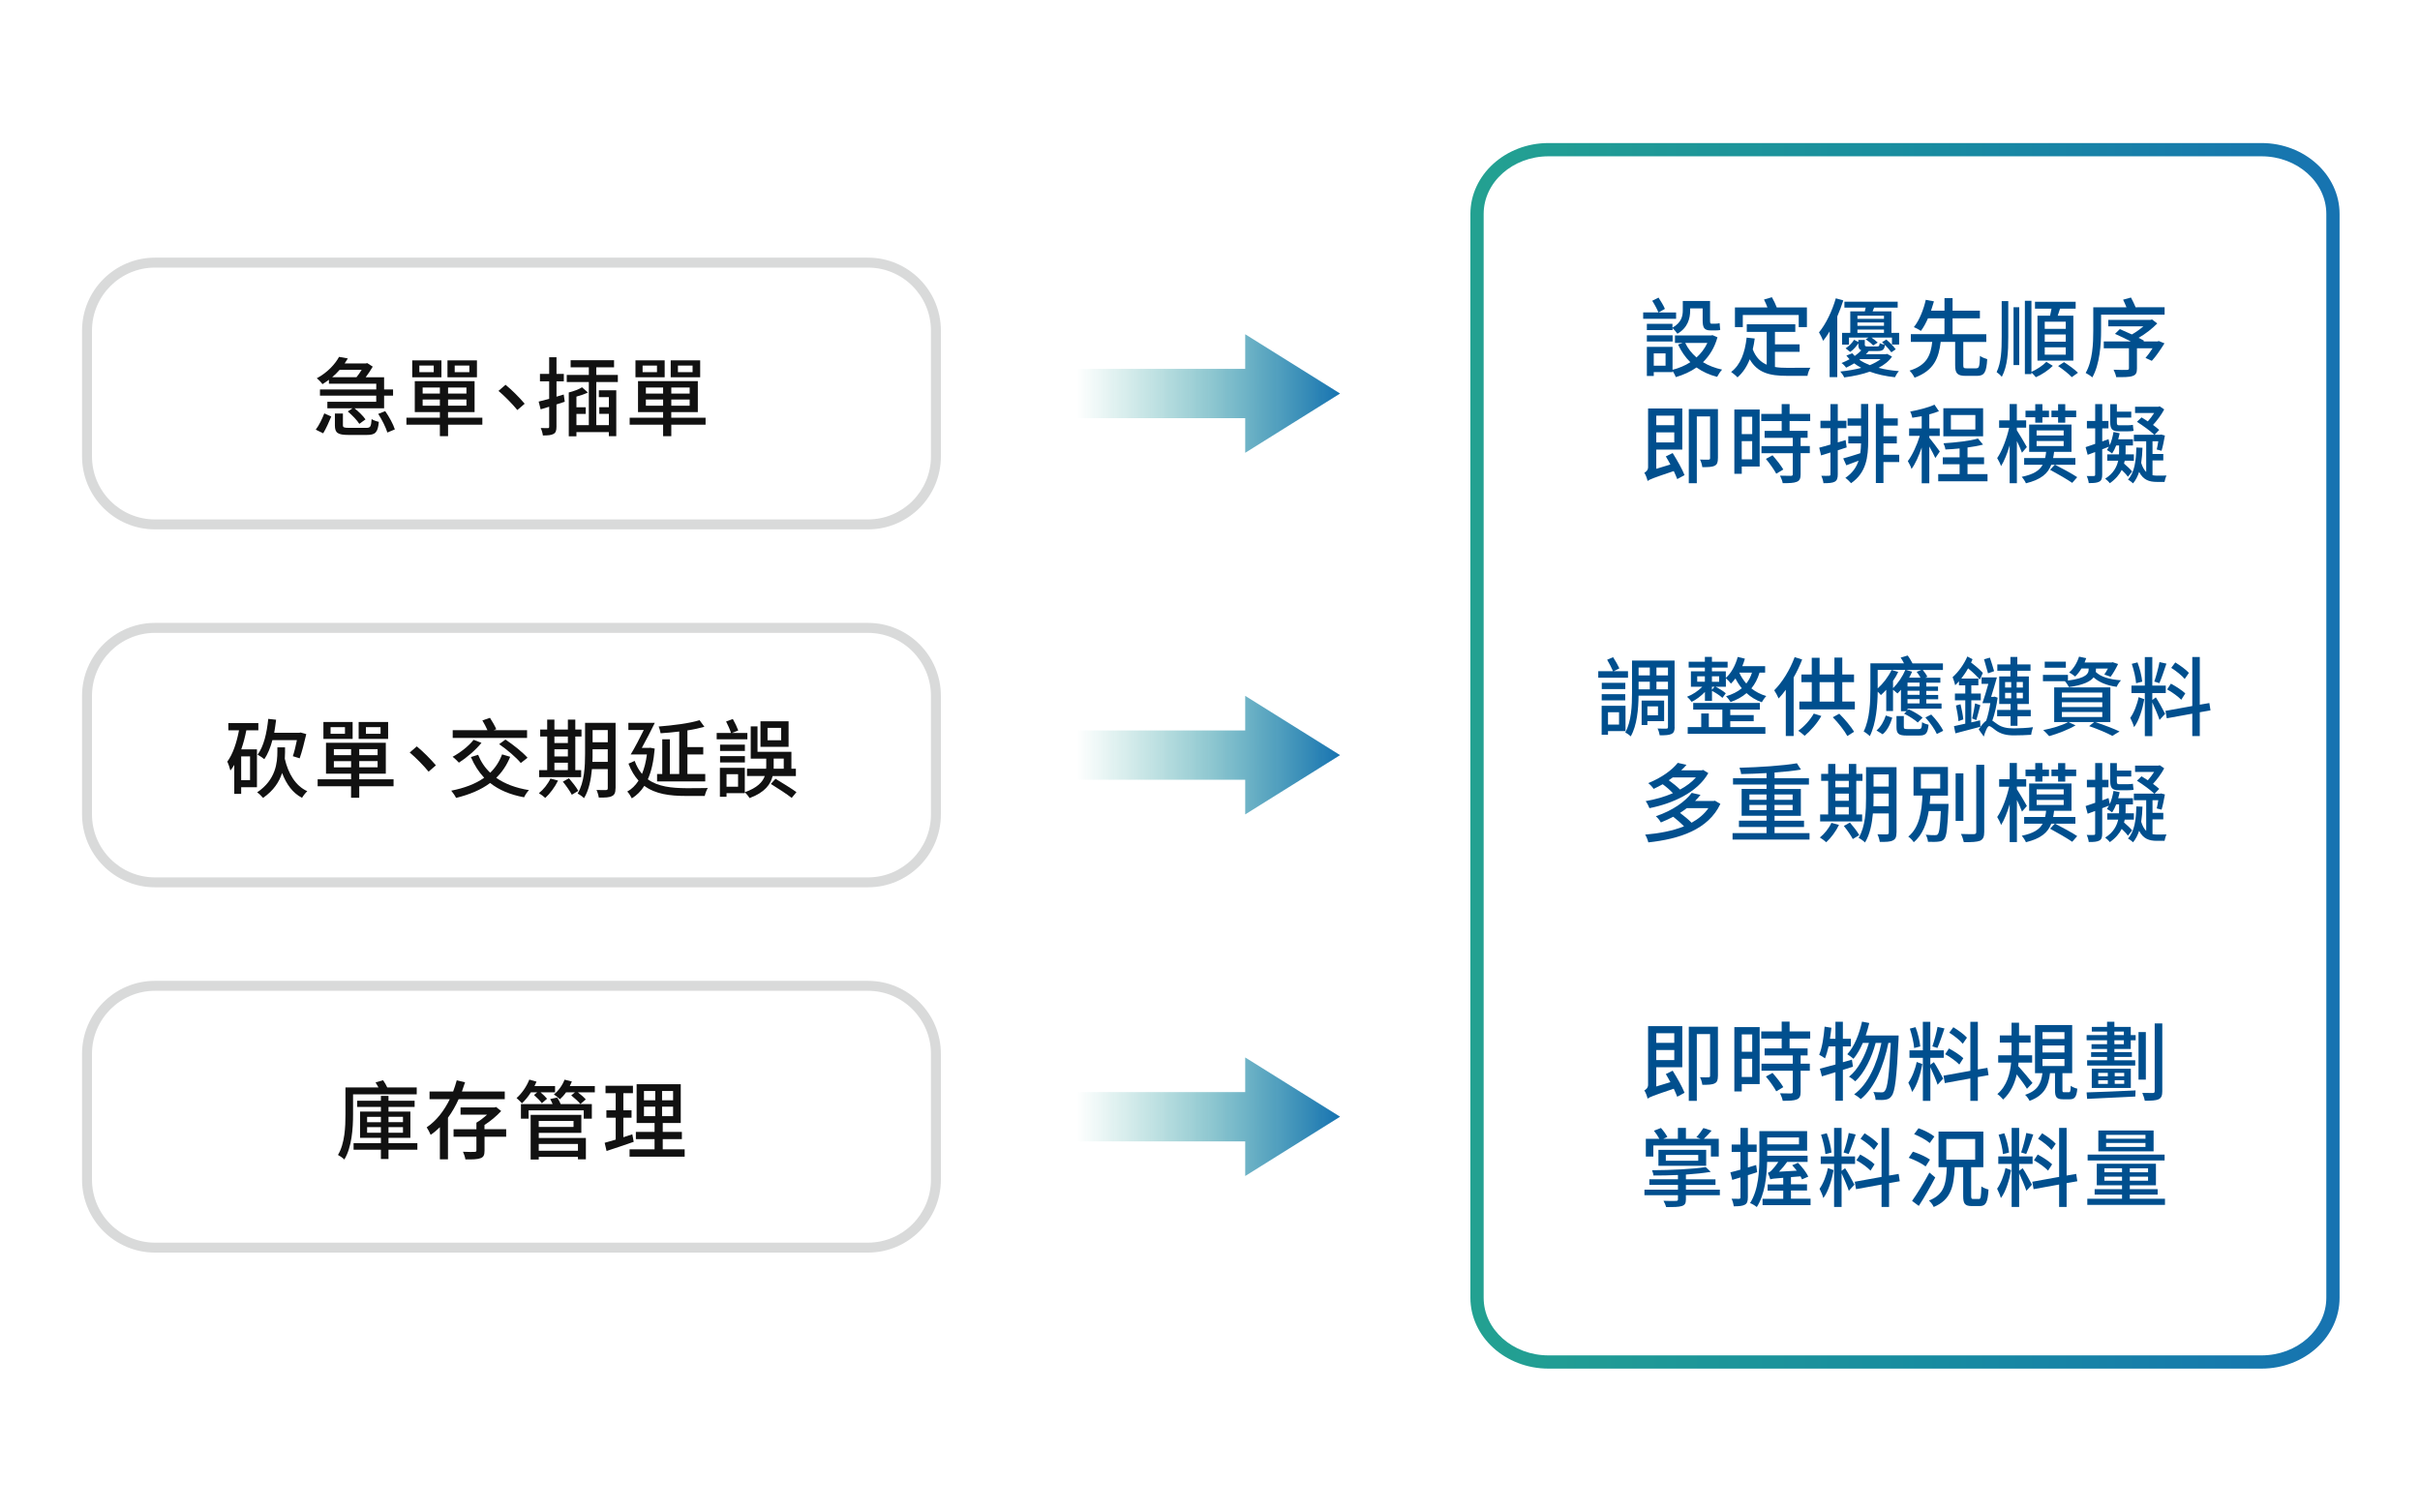 <?xml version="1.0" encoding="utf-8"?>
<!-- Generator: Adobe Illustrator 27.9.0, SVG Export Plug-In . SVG Version: 6.00 Build 0)  -->
<svg version="1.1" id="圖層_1" xmlns="http://www.w3.org/2000/svg" xmlns:xlink="http://www.w3.org/1999/xlink" x="0px" y="0px"
	 viewBox="0 0 730 456" style="enable-background:new 0 0 730 456;" xml:space="preserve">
<style type="text/css">
	.st0{fill:url(#SVGID_1_);}
	.st1{fill:url(#SVGID_00000125575651348550794920000014029542277083154350_);}
	.st2{fill:url(#SVGID_00000013871387962053269480000017789628337886099877_);}
	.st3{fill:#004F8E;}
	.st4{fill:#D5E2F3;}
	.st5{fill:#5A8FCB;}
	.st6{fill:#141E3C;}
	.st7{fill:#93B4DE;}
	.st8{fill:#9BB7DF;}
	.st9{fill:#00599E;}
	.st10{fill:#FFFFFF;}
	.st11{fill:#004370;}
	.st12{fill:#DCE7F5;}
	.st13{fill:#5493C7;}
	.st14{fill:#BAD2ED;}
	.st15{fill:none;stroke:#93B4DE;stroke-miterlimit:10;}
	.st16{fill:#85ACDA;}
	.st17{fill:#79A2CD;}
	.st18{fill:none;}
	.st19{fill:#D9DADA;}
	.st20{fill:url(#SVGID_00000070103121641827933930000010570342927682587008_);}
	.st21{fill:#111111;}
	.st22{fill:url(#SVGID_00000045615308742948339860000005976759190593689759_);}
	.st23{fill:url(#SVGID_00000036238136347939016230000013325114094831789238_);}
	.st24{fill:url(#SVGID_00000021092198724176271620000008863146448226332326_);}
	.st25{fill:url(#SVGID_00000091732499450046168980000011894666403466333885_);}
	.st26{fill:#3D3A39;}
	.st27{fill:#AAA9A9;}
	.st28{clip-path:url(#SVGID_00000028324958908840827160000012618582110497346211_);}
	.st29{fill:#7396BD;}
	.st30{fill:#8FB1DD;}
	.st31{fill:#D5DFF1;}
	.st32{fill:#84A5D6;}
	.st33{fill:#90AFD6;}
	.st34{fill:url(#SVGID_00000152230499872552157280000005939015614005831552_);}
	.st35{fill:url(#SVGID_00000129914703271037698050000004894619351201194684_);}
	.st36{fill:url(#SVGID_00000182502969351709951590000017183223779197543089_);}
	.st37{fill:url(#SVGID_00000118378414881183235880000010585313718917624966_);}
	.st38{fill:none;stroke:#AAA9A9;}
	.st39{fill:none;stroke:#141E3C;stroke-miterlimit:10;}
	.st40{fill:none;stroke:#00599E;stroke-miterlimit:10;}
	.st41{clip-path:url(#SVGID_00000124846135471920844910000002609025973852120737_);}
	.st42{fill:none;stroke:#93B4DE;stroke-width:1.5;stroke-miterlimit:10;}
	.st43{fill:none;stroke:#90AFD6;stroke-miterlimit:10;}
	.st44{fill:none;stroke:#E8EAEC;stroke-miterlimit:10;}
	.st45{fill:url(#SVGID_00000029732033079196172530000010030233872578463934_);}
	.st46{fill:url(#SVGID_00000163062167334316586070000001631651951921544870_);}
	.st47{fill:#AFDAAC;}
	.st48{fill:#61A082;}
	.st49{fill:#2A5E4D;}
	.st50{fill:#083331;}
	.st51{fill:#CFE3A6;}
	.st52{fill:none;stroke:#083331;stroke-miterlimit:10;}
	.st53{fill:none;stroke:#2A5E4D;stroke-miterlimit:10;}
	.st54{fill:url(#SVGID_00000023994701854955766770000004855137740068327813_);}
	.st55{fill:#C0D3E8;}
	.st56{clip-path:url(#SVGID_00000041995525364755919340000016606869853719299762_);}
	.st57{fill:#476BB5;}
	.st58{fill:none;stroke:#789EC7;stroke-width:1.5;stroke-miterlimit:10;}
	.st59{fill:#759BC6;}
	.st60{fill:#C0CEE5;}
	.st61{fill:#F3E4FB;}
	.st62{fill:#9445D5;}
	.st63{fill:none;stroke:#9297C6;stroke-miterlimit:10;}
	.st64{fill:#9297C6;}
	.st65{fill:#401013;}
	.st66{opacity:0.5;}
	.st67{fill:url(#SVGID_00000129903658223351974960000002508579490209379232_);}
	.st68{fill:url(#SVGID_00000078730489512260312770000005514131662348790716_);}
	.st69{fill:url(#SVGID_00000122692552640263191090000008809917667528877985_);}
	.st70{fill:url(#SVGID_00000092448396885757088190000009517199576739936430_);}
	.st71{fill:url(#SVGID_00000125581263301318927010000015964674541279050939_);}
	.st72{opacity:0;fill:#AFDAAC;}
	.st73{fill:#3C5956;}
	.st74{fill:url(#SVGID_00000054948185642154295500000008915293878483868563_);}
	.st75{opacity:0;fill:#C0D3E8;}
	.st76{clip-path:url(#SVGID_00000160887160311670290820000014193153764314212736_);}
	.st77{opacity:0;}
	.st78{fill:#CCB2EA;}
	.st79{fill:#C093D8;}
	.st80{fill:#7A4F84;}
	.st81{fill:#7F2973;}
	.st82{opacity:0;fill:#D5E2F3;}
	.st83{fill:url(#SVGID_00000078003482010992744320000013062894489649357709_);}
	.st84{fill:url(#SVGID_00000155140645697418864460000006521439209101041324_);}
	.st85{fill:url(#SVGID_00000165926482365732443880000015067653661124183694_);}
	.st86{fill:url(#SVGID_00000125564918330986072950000017133816454731355291_);}
	.st87{fill:url(#SVGID_00000078025714958199141130000001762403990010895025_);}
	.st88{fill:url(#SVGID_00000114071156951147000300000002620511618270424726_);}
	.st89{clip-path:url(#SVGID_00000021108983140613848730000015117929177829506176_);}
	.st90{fill:#789EC7;}
</style>
<g>
	<g>
		<path class="st18" d="M261.83,376.35H46.75c-11.32,0-20.5-9.18-20.5-20.5v-37.97c0-11.32,9.18-20.5,20.5-20.5h215.07
			c11.32,0,20.5,9.18,20.5,20.5v37.97C282.33,367.17,273.15,376.35,261.83,376.35z"/>
		<path class="st19" d="M261.83,377.85H46.75c-12.13,0-22-9.87-22-22v-37.97c0-12.13,9.87-22,22-22h215.07c12.13,0,22,9.87,22,22
			v37.97C283.83,367.98,273.96,377.85,261.83,377.85z M46.75,298.88c-10.48,0-19,8.52-19,19v37.97c0,10.48,8.52,19,19,19h215.07
			c10.48,0,19-8.52,19-19v-37.97c0-10.48-8.52-19-19-19H46.75z"/>
	</g>
</g>
<g>
	<g>
		<path class="st18" d="M261.83,266.16H46.75c-11.32,0-20.5-9.18-20.5-20.5v-35.76c0-11.32,9.18-20.5,20.5-20.5h215.07
			c11.32,0,20.5,9.18,20.5,20.5v35.76C282.33,256.99,273.15,266.16,261.83,266.16z"/>
		<path class="st19" d="M261.83,267.66H46.75c-12.13,0-22-9.87-22-22v-35.76c0-12.13,9.87-22,22-22h215.07c12.13,0,22,9.87,22,22
			v35.76C283.83,257.8,273.96,267.66,261.83,267.66z M46.75,190.91c-10.48,0-19,8.52-19,19v35.76c0,10.48,8.52,19,19,19h215.07
			c10.48,0,19-8.52,19-19v-35.76c0-10.48-8.52-19-19-19H46.75z"/>
	</g>
</g>
<g>
	<g>
		<path class="st18" d="M261.83,158.19H46.75c-11.32,0-20.5-9.18-20.5-20.5V99.72c0-11.32,9.18-20.5,20.5-20.5h215.07
			c11.32,0,20.5,9.18,20.5,20.5v37.97C282.33,149.01,273.15,158.19,261.83,158.19z"/>
		<path class="st19" d="M261.83,159.69H46.75c-12.13,0-22-9.87-22-22V99.72c0-12.13,9.87-22,22-22h215.07c12.13,0,22,9.87,22,22
			v37.97C283.83,149.82,273.96,159.69,261.83,159.69z M46.75,80.72c-10.48,0-19,8.52-19,19v37.97c0,10.48,8.52,19,19,19h215.07
			c10.48,0,19-8.52,19-19V99.72c0-10.48-8.52-19-19-19H46.75z"/>
	</g>
</g>
<g>
	<linearGradient id="SVGID_1_" gradientUnits="userSpaceOnUse" x1="443.554" y1="228" x2="705.745" y2="228">
		<stop  offset="0" style="stop-color:#23A191"/>
		<stop  offset="0.522" style="stop-color:#188CA0"/>
		<stop  offset="1" style="stop-color:#1773B1"/>
	</linearGradient>
	<path class="st0" d="M682.19,412.85H467.11c-12.99,0-23.56-9.59-23.56-21.38V64.53c0-11.79,10.57-21.38,23.56-21.38h215.07
		c12.99,0,23.56,9.59,23.56,21.38v326.95C705.75,403.26,695.18,412.85,682.19,412.85z M467.11,47.15c-10.78,0-19.56,7.8-19.56,17.38
		v326.95c0,9.58,8.77,17.38,19.56,17.38h215.07c10.78,0,19.56-7.8,19.56-17.38V64.53c0-9.58-8.77-17.38-19.56-17.38H467.11z"/>
</g>
<g>
	<g>
		<path class="st21" d="M95.25,129.61c0.99-1.3,1.98-3.35,2.57-4.91l2.11,0.94c-0.65,1.56-1.59,3.69-2.44,5.07L95.25,129.61z
			 M99.22,114.56c-0.6,0.47-1.27,0.88-1.95,1.33c-0.39-0.57-1.17-1.4-1.72-1.77c3.3-1.79,5.54-4.29,6.73-6.47l2.65,0.47
			c-0.31,0.52-0.62,1.01-0.96,1.51h6.42l0.39-0.1l1.66,1.07c-0.55,0.99-1.33,2.13-2.13,3.2h5.56v3.69h2.7v1.87h-2.7v3.8h-8.94
			c1.27,0.99,2.63,2.34,3.33,3.35l-1.87,1.35c-0.65-1.07-2.16-2.63-3.48-3.74l1.43-0.96h-7.59v-1.95h14.74v-1.85H96.52v-1.87h16.98
			v-1.74H99.22V114.56z M102.45,111.57c-0.68,0.78-1.43,1.51-2.24,2.21h7.33c0.52-0.65,1.09-1.46,1.56-2.21H102.45z M110.46,129.07
			c1.27,0,1.48-0.34,1.64-2.65c0.52,0.36,1.53,0.7,2.18,0.83c-0.31,3.22-1.04,3.95-3.64,3.95h-5.51c-3.28,0-4.11-0.62-4.11-2.94
			v-3.51h2.42v3.51c0,0.68,0.31,0.81,1.9,0.81H110.46z M116.2,124.02c1.2,1.72,2.44,4,2.91,5.51l-2.26,0.94
			c-0.44-1.48-1.61-3.85-2.76-5.62L116.2,124.02z"/>
		<path class="st21" d="M145.51,128.11h-10.35v3.46h-2.47v-3.46H122.6V126h10.09v-1.69h-7.57v-9.33h18.04v9.33h-8.01V126h10.35
			V128.11z M133.16,113.81h-8.81v-5.1h8.81V113.81z M130.84,110.27h-4.34v2h4.34V110.27z M127.49,118.72h5.2v-1.82h-5.2V118.72z
			 M132.69,122.39v-1.87h-5.2v1.87H132.69z M143.87,113.81h-8.89v-5.1h8.89V113.81z M140.7,116.9h-5.54v1.82h5.54V116.9z
			 M140.7,120.51h-5.54v1.87h5.54V120.51z M141.58,110.27h-4.42v2h4.42V110.27z"/>
		<path class="st21" d="M158.27,121.79l-2.21,1.9c-1.64-2-3.87-4.24-5.69-5.77l2.13-1.85C154.37,117.58,156.79,120.02,158.27,121.79
			z"/>
		<path class="st21" d="M170.36,121.19c-0.81,0.29-1.66,0.55-2.5,0.81v6.71c0,1.17-0.21,1.82-0.88,2.18
			c-0.68,0.39-1.69,0.47-3.22,0.47c-0.05-0.57-0.34-1.61-0.65-2.24c0.96,0.03,1.85,0.03,2.13,0.03c0.31,0,0.42-0.1,0.42-0.44v-6.01
			l-2.57,0.78l-0.6-2.34c0.91-0.21,2-0.52,3.17-0.83v-5.28h-2.78v-2.24h2.78v-5.02h2.21v5.02h2.21v2.24h-2.21v4.63l2.18-0.65
			L170.36,121.19z M183.67,128.24v-3.41h-2.89v-2h2.89v-3.04h-3.02v-2.05h5.25v13.83h-2.24v-1.22h-9.78v1.27h-2.31v-13.23
			c1.46-0.36,3.09-0.96,4-1.56l1.77,1.56c-0.99,0.52-2.26,0.91-3.46,1.25v3.22h2.81v2h-2.81v3.38h3.74v-13h-6.66v-2.13h6.66v-2.31
			h-5.49v-2.13h13.1v2.13h-5.36v2.31h6.5v2.13h-6.5v13H183.67z"/>
		<path class="st21" d="M212.85,128.11H202.5v3.46h-2.47v-3.46h-10.09V126h10.09v-1.69h-7.57v-9.33h18.04v9.33h-8.01V126h10.35
			V128.11z M200.5,113.81h-8.81v-5.1h8.81V113.81z M198.18,110.27h-4.34v2h4.34V110.27z M194.83,118.72h5.2v-1.82h-5.2V118.72z
			 M200.03,122.39v-1.87h-5.2v1.87H200.03z M211.21,113.81h-8.89v-5.1h8.89V113.81z M208.04,116.9h-5.54v1.82h5.54V116.9z
			 M208.04,120.51h-5.54v1.87h5.54V120.51z M208.92,110.27h-4.42v2h4.42V110.27z"/>
	</g>
</g>
<g>
	<g>
		<path class="st21" d="M74.31,220.29c-0.39,1.98-0.88,3.93-1.53,5.75h4.73v11.44h-4.76v2h-2.08v-8.76
			c-0.36,0.62-0.75,1.17-1.17,1.72c-0.13-0.6-0.6-2.05-0.94-2.68c1.72-2.31,2.83-5.77,3.54-9.46h-3.22v-2.18h9.05v2.18H74.31z
			 M75.43,228.16h-2.68v7.18h2.68V228.16z M85.99,226.71c0,0.68-0.03,1.38-0.08,2.16c1.01,4.42,3.2,8.19,6.79,9.8
			c-0.52,0.47-1.25,1.38-1.59,2c-2.83-1.46-4.73-4.11-6.01-7.49c-0.86,2.63-2.52,5.28-5.75,7.51c-0.39-0.49-1.2-1.3-1.79-1.66
			c5.67-3.82,6.11-8.97,6.11-12.38v-1.2h2.31V226.71z M82.17,223.27c-0.6,2.26-1.4,4.24-2.44,5.75c-0.39-0.34-1.46-1.09-2.03-1.38
			c1.87-2.47,2.78-6.5,3.22-10.79l2.37,0.26c-0.16,1.35-0.36,2.65-0.57,3.93h7.59l0.36-0.08l1.72,0.49c-0.57,2.5-1.33,5.43-2,7.31
			l-2.05-0.65c0.42-1.22,0.86-3.04,1.22-4.84H82.17z"/>
		<path class="st21" d="M118.72,237.19h-10.35v3.46h-2.47v-3.46H95.82v-2.11h10.09v-1.69h-7.57v-9.33h18.04v9.33h-8.01v1.69h10.35
			V237.19z M106.37,222.89h-8.81v-5.1h8.81V222.89z M104.06,219.35h-4.34v2h4.34V219.35z M100.71,227.8h5.2v-1.82h-5.2V227.8z
			 M105.91,231.47v-1.87h-5.2v1.87H105.91z M117.08,222.89h-8.89v-5.1h8.89V222.89z M113.91,225.98h-5.54v1.82h5.54V225.98z
			 M113.91,229.59h-5.54v1.87h5.54V229.59z M114.8,219.35h-4.42v2h4.42V219.35z"/>
		<path class="st21" d="M131.49,230.87l-2.21,1.9c-1.64-2-3.87-4.24-5.69-5.77l2.13-1.85C127.59,226.66,130.01,229.1,131.49,230.87z
			"/>
		<path class="st21" d="M153.9,228.29c-1.04,2.55-2.44,4.63-4.21,6.34c2.6,1.82,5.88,3.07,9.88,3.72c-0.52,0.49-1.17,1.48-1.48,2.16
			c-4.21-0.78-7.57-2.21-10.24-4.32c-2.81,2.11-6.27,3.51-10.27,4.5c-0.26-0.57-0.99-1.64-1.46-2.18c3.95-0.78,7.31-2.03,9.93-3.9
			c-1.64-1.74-2.96-3.8-4-6.24l2.18-0.68c0.83,2.08,2.05,3.9,3.64,5.41c1.56-1.51,2.76-3.33,3.59-5.54L153.9,228.29z M145.24,224.08
			c-1.79,2.21-4.55,4.55-6.81,5.98c-0.42-0.47-1.35-1.38-1.9-1.77c2.29-1.25,4.84-3.2,6.34-5.12L145.24,224.08z M158.97,222.6
			h-22.41v-2.34h10.48c-0.39-0.88-0.99-2.03-1.53-2.94l2.29-0.78c0.7,1.07,1.53,2.52,1.9,3.43l-0.75,0.29h10.04V222.6z
			 M152.47,223.09c2.31,1.53,5.25,3.87,6.66,5.49l-2.03,1.59c-1.3-1.61-4.16-4.06-6.53-5.69L152.47,223.09z"/>
		<path class="st21" d="M168.33,235.47c-0.94,1.95-2.44,3.95-3.85,5.23c-0.42-0.42-1.35-1.09-1.92-1.43
			c1.4-1.12,2.73-2.78,3.48-4.42L168.33,235.47z M175.3,234.43h-12.66v-2.11h2.42v-10.14h-2.11v-2.11h2.11v-2.99h2.18v2.99h4.06
			v-2.99h2.24v2.99h1.87v2.11h-1.87v10.14h1.77V234.43z M167.24,222.18v1.95h4.06v-1.95H167.24z M167.24,228.19h4.06v-2.16h-4.06
			V228.19z M167.24,232.32h4.06v-2.24h-4.06V232.32z M171.63,234.77c1.01,1.17,2.26,2.76,2.81,3.8l-1.95,1.17
			c-0.52-1.04-1.72-2.73-2.7-3.95L171.63,234.77z M185.67,237.81c0,1.27-0.29,1.98-1.09,2.34c-0.78,0.42-2.03,0.47-3.95,0.44
			c-0.08-0.62-0.39-1.69-0.7-2.29c1.22,0.05,2.52,0.03,2.86,0.03c0.39-0.03,0.55-0.13,0.55-0.55v-5.77h-4.78
			c-0.29,3.09-0.91,6.4-2.39,8.76c-0.39-0.44-1.4-1.14-1.92-1.38c2.05-3.41,2.24-8.27,2.24-11.99v-9.36h9.2V237.81z M183.33,229.83
			v-3.8h-4.58v1.38c0,0.75,0,1.59-0.05,2.42H183.33z M178.76,220.23v3.67h4.58v-3.67H178.76z"/>
		<path class="st21" d="M197.5,225.82c-0.34,3.8-0.99,6.84-2.08,9.26c3.07,2.24,7.2,2.65,11.52,2.68c1.22,0,5.04,0,6.58-0.05
			c-0.39,0.57-0.78,1.69-0.94,2.39h-5.69c-4.86,0-9.18-0.55-12.53-3.04c-1.01,1.61-2.26,2.83-3.77,3.77
			c-0.29-0.6-0.88-1.56-1.38-2.05c1.35-0.73,2.47-1.85,3.41-3.3c-1.2-1.33-2.24-2.99-3.04-5.12l1.87-0.83
			c0.57,1.59,1.33,2.89,2.21,3.93c0.68-1.66,1.2-3.64,1.48-5.88h-4.89c1.2-1.95,2.68-4.81,3.95-7.38h-4.65v-2.16h7.98
			c-1.17,2.39-2.65,5.28-3.93,7.57h2.11l0.42-0.05L197.5,225.82z M212.74,235.73h-14.53v-2.24h1.56v-10.48h2.29v10.48h2.83v-12.82
			c-1.9,0.23-3.82,0.42-5.62,0.52c-0.1-0.6-0.34-1.51-0.6-2.03c4.37-0.34,9.39-0.96,12.35-1.92l1.46,2
			c-1.48,0.42-3.22,0.81-5.12,1.09v5.04h4.78v2.21h-4.78v5.9h5.38V235.73z"/>
		<path class="st21" d="M225.45,223.02h-9.26v-1.92h4.32c-0.29-0.96-0.94-2.39-1.48-3.46l2.03-0.75c0.62,1.09,1.3,2.52,1.64,3.46
			l-1.9,0.75h4.65V223.02z M233.07,234.09c-0.6,2.47-2.31,4.94-6.97,6.66c-0.29-0.52-0.94-1.33-1.43-1.74v0.26h-5.51v1.09h-2v-8.74
			h7.51v7.36c3.77-1.33,5.38-3.09,6.03-4.89h-5.36v-2.21h5.77c0.03-0.23,0.03-0.47,0.03-0.7v-2.34h-4.68v-9.72h2.05v7.67h10.22v5.1
			h1.35v2.21H233.07z M224.7,226.53h-7.49v-1.9h7.49V226.53z M217.21,228.09h7.49v1.9h-7.49V228.09z M222.64,233.55h-3.48v3.77h3.48
			V233.55z M237.88,225.28h-8.48v-7.7h8.48V225.28z M235.64,219.56h-4.11v3.74h4.11V219.56z M233.93,234.92
			c2,1.22,4.86,2.96,6.32,4.03l-1.43,1.74c-1.4-1.09-4.21-2.94-6.29-4.21L233.93,234.92z M233.38,231.23c0,0.21,0,0.44,0,0.65h3.04
			v-3.04h-3.04V231.23z"/>
	</g>
</g>
<g>
	<g>
		<path class="st21" d="M106.5,330.12v6.11c0,4.03-0.36,9.83-2.63,13.55c-0.39-0.44-1.4-1.12-1.92-1.38
			c2.08-3.48,2.26-8.5,2.26-12.17v-8.19h9.96c-0.29-0.55-0.6-1.07-0.88-1.53l2.26-0.65c0.49,0.65,0.96,1.48,1.27,2.18h8.89v2.08
			H106.5z M125.9,346.81h-8.71v2.81h-2.29v-2.81h-8.24v-1.98h8.24v-1.59h-6.29v-7.93h6.29v-1.4h-7.15v-1.87h7.15v-1.46h2.29v1.46
			h7.88v1.87h-7.88v1.4h6.6v7.93h-6.6v1.59h8.71V346.81z M110.74,338.52h4.16v-1.61h-4.16V338.52z M114.9,341.69V340h-4.16v1.69
			H114.9z M117.19,336.9v1.61h4.37v-1.61H117.19z M121.56,340h-4.37v1.69h4.37V340z"/>
		<path class="st21" d="M138.35,331.57c-0.88,1.95-1.95,3.87-3.22,5.59v12.56h-2.44v-9.7c-0.86,0.86-1.79,1.64-2.78,2.31
			c-0.26-0.65-0.81-1.69-1.2-2.26c3.02-2.03,5.33-5.15,6.97-8.5h-6.11v-2.31h7.12c0.42-1.12,0.78-2.26,1.09-3.38l2.5,0.6
			c-0.29,0.91-0.62,1.87-0.94,2.78h12.92v2.31H138.35z M152.71,342.91h-6.55v4.16c0,1.3-0.26,1.98-1.22,2.31
			c-0.94,0.36-2.42,0.39-4.55,0.36c-0.1-0.68-0.42-1.64-0.73-2.31c1.53,0.08,3.07,0.08,3.48,0.05c0.47-0.03,0.57-0.13,0.57-0.47
			v-4.11h-6.89v-2.26h6.89v-1.98c1.07-0.62,2.24-1.53,3.22-2.42h-8.01v-2.18h10.24l0.49-0.13l1.53,1.22
			c-1.35,1.48-3.22,3.04-5.04,4.21v1.27h6.55V342.91z"/>
		<path class="st21" d="M160.14,329.52c-0.81,1.3-1.77,2.42-2.68,3.3c-0.34-0.39-1.17-1.2-1.64-1.59c1.56-1.35,3.02-3.46,3.85-5.56
			l2.18,0.62c-0.18,0.44-0.39,0.88-0.62,1.33h6.21v1.9h-4.37c0.75,0.62,1.51,1.38,1.95,1.92l-1.56,1.35
			c-0.47-0.68-1.53-1.74-2.37-2.47l0.96-0.81H160.14z M168.07,331.08c0.42,0.6,0.81,1.35,1.07,1.98h9.39v4.39h-2.44v-2.5h-16.64v2.5
			h-2.31v-4.39h9.57c-0.23-0.52-0.49-1.07-0.75-1.53L168.07,331.08z M162.51,343.27h14.22v6.45h-2.39v-0.75h-11.83v0.81h-2.44
			v-13.47h15.29v5.43h-12.84V343.27z M162.51,338.13v1.82h10.5v-1.82H162.51z M162.51,345.09v2.03h11.83v-2.03H162.51z
			 M179.43,327.62v1.9h-5.1c0.88,0.68,1.87,1.51,2.37,2.13l-1.61,1.38c-0.57-0.7-1.82-1.82-2.78-2.6l1.12-0.91h-2.68
			c-0.57,0.81-1.22,1.51-1.85,2.08c-0.39-0.39-1.27-1.12-1.82-1.46c1.38-1.09,2.57-2.73,3.22-4.45l2.21,0.55
			c-0.18,0.47-0.39,0.91-0.62,1.38H179.43z"/>
		<path class="st21" d="M191.16,344.44c-2.83,0.99-5.85,2-8.19,2.76l-0.57-2.47c0.94-0.26,2.08-0.57,3.33-0.96v-6.6h-2.81v-2.24
			h2.81v-5.17h-3.07v-2.24h8.27v2.24h-2.89v5.17h2.47v2.24h-2.47v5.88c0.88-0.29,1.82-0.57,2.7-0.88L191.16,344.44z M206.53,346.71
			v2.21h-16.62v-2.21h7.54v-3.09h-5.64v-2.18h5.64v-2.68h-5.41v-11.7h13.31v11.7h-5.43v2.68h5.77v2.18h-5.77v3.09H206.53z
			 M194.25,331.91h3.41v-2.81h-3.41V331.91z M194.25,336.7h3.41v-2.86h-3.41V336.7z M203.04,329.1h-3.33v2.81h3.33V329.1z
			 M203.04,333.84h-3.33v2.86h3.33V333.84z"/>
	</g>
</g>
<g>
	<g>
		<path class="st3" d="M505.6,96.16h-9.93v-1.92h4.6c-0.39-0.96-1.17-2.44-1.87-3.51l1.9-0.96c0.7,1.09,1.56,2.47,1.92,3.41
			l-1.9,1.07h5.28V96.16z M504.5,98.84c2.71-1.51,3.12-3.48,3.12-5.23v-2.81h8.22v5.85c0,0.73,0.05,0.99,0.39,0.99h1.33
			c0.31,0,0.86-0.05,1.17-0.16c0.05,0.62,0.1,1.48,0.18,2.03c-0.31,0.13-0.86,0.16-1.35,0.16h-1.53c-2,0-2.42-0.86-2.42-3.09v-3.54
			h-3.77v0.62c0,2.39-0.7,5.2-3.85,7.02c-0.29-0.47-1.01-1.3-1.46-1.72v0.62h-7.75v-1.9h7.72V98.84z M518.08,101.75
			c-0.88,3.15-2.42,5.59-4.37,7.51c1.66,1.01,3.61,1.77,5.77,2.24c-0.49,0.49-1.17,1.51-1.51,2.18c-2.37-0.6-4.42-1.56-6.21-2.83
			c-1.85,1.3-3.98,2.24-6.24,2.91c-0.21-0.55-0.6-1.3-0.99-1.87v0.36h-5.67v1.17h-2.08v-8.79h7.75v6.92
			c1.92-0.49,3.74-1.25,5.36-2.29c-1.51-1.48-2.76-3.28-3.69-5.33l1.4-0.49h-2.34v-2.26h10.92l0.42-0.08L518.08,101.75z
			 M496.78,101.15h7.77v1.87h-7.77V101.15z M502.42,106.59h-3.56v3.72h3.56V106.59z M508.35,103.44c0.81,1.69,1.95,3.15,3.41,4.39
			c1.35-1.22,2.47-2.68,3.28-4.39H508.35z"/>
		<path class="st3" d="M535.42,110.7c1.14,0.21,2.39,0.26,3.72,0.26c1.14,0,5.49,0,6.97-0.03c-0.39,0.57-0.78,1.72-0.88,2.44h-6.21
			c-5.12,0-8.84-0.86-11.21-4.99c-0.86,2.21-2.08,4.06-3.69,5.46c-0.36-0.44-1.38-1.27-1.92-1.64c2.83-2.13,4.16-5.77,4.68-10.35
			l2.44,0.26c-0.16,1.14-0.34,2.26-0.6,3.28c0.94,2.44,2.39,3.82,4.21,4.63v-9.91h-6.01v-2.29h14.64v2.29h-6.14v3.77h7.44v2.26
			h-7.44V110.7z M525.72,98.68h-2.37v-5.95h9.8c-0.26-0.75-0.68-1.64-1.04-2.37l2.39-0.7c0.55,0.96,1.14,2.18,1.46,3.07h9.1v5.95
			h-2.47v-3.67h-16.87V98.68z"/>
		<path class="st3" d="M556.04,90.62c-0.52,1.61-1.14,3.25-1.82,4.84v18.3h-2.31V99.98c-0.65,1.07-1.27,2-1.95,2.83
			c-0.21-0.57-0.86-1.92-1.25-2.55c2.08-2.52,3.95-6.4,5.07-10.27L556.04,90.62z M570.73,107.55c-0.88,1.35-2.26,2.47-4.06,3.41
			c1.87,0.49,3.93,0.81,6.14,0.99c-0.42,0.44-0.94,1.27-1.2,1.85c-2.78-0.31-5.36-0.86-7.59-1.69c-2.18,0.78-4.76,1.35-7.72,1.74
			c-0.21-0.55-0.73-1.27-1.17-1.77c2.37-0.26,4.5-0.62,6.32-1.12c-0.75-0.42-1.48-0.83-2.13-1.35c-0.73,0.47-1.56,0.88-2.44,1.3
			c-0.31-0.47-0.91-1.09-1.38-1.4c0.86-0.36,1.69-0.73,2.42-1.14c-0.36-0.36-0.65-0.75-0.96-1.12l1.79-0.68
			c0.23,0.29,0.47,0.55,0.73,0.81c0.78-0.57,1.46-1.12,1.98-1.72c-0.68-0.26-0.88-0.75-0.88-1.74v-0.36
			c-0.62,0.91-1.46,1.95-2.47,2.6l-1.38-1.09c1.01-0.6,1.98-1.66,2.57-2.57l1.27,0.68v-0.62h1.95v1.38c0,0.49,0.16,0.57,0.94,0.57
			h2.78c0.57,0,0.7-0.16,0.78-1.01c0.34,0.21,1.01,0.39,1.51,0.49c-0.29-0.26-0.57-0.55-0.81-0.78l1.3-0.78
			c1.01,0.86,2.26,2.11,2.83,2.94l-1.33,0.91c-0.42-0.62-1.17-1.46-1.92-2.24c-0.16,1.4-0.7,1.85-2.11,1.85h-2.78
			c-0.23,0.34-0.55,0.65-0.86,0.96h5.98l0.39-0.1L570.73,107.55z M572.88,100.4v3.54h-2.16v-2.11h-6.19c0.7,0.49,1.48,1.07,1.9,1.51
			l-1.38,0.86c-0.47-0.52-1.46-1.33-2.26-1.85l0.86-0.52h-5.9v2.13h-2.08v-3.56h2.47v-6.47h4.39c0.1-0.39,0.18-0.75,0.26-1.14h-6.42
			v-1.79h16.07v1.79h-7.1l-0.47,1.14h5.69v6.47H572.88z M560.3,95.23v0.96h8.01v-0.96H560.3z M568.31,97.28h-8.01v1.01h8.01V97.28z
			 M560.3,100.4h8.01v-0.99h-8.01V100.4z M560.9,108.54c0.88,0.6,1.95,1.14,3.12,1.61c1.35-0.55,2.44-1.17,3.28-1.82h-6.16
			L560.9,108.54z"/>
		<path class="st3" d="M596.15,111.09c0.86,0,1.01-0.52,1.12-3.74c0.52,0.42,1.56,0.81,2.18,0.99c-0.23,3.98-0.88,5.04-3.09,5.04
			h-3.38c-2.57,0-3.2-0.78-3.2-3.22v-7.02h-4.37c-0.57,4.81-1.98,8.63-7.88,10.79c-0.29-0.65-0.96-1.61-1.51-2.13
			c5.33-1.64,6.4-4.78,6.84-8.66h-6.45v-2.34h10.14v-4.78h-4.97c-0.62,1.4-1.33,2.73-2.13,3.8c-0.57-0.39-1.53-0.91-2.13-1.14
			c1.74-2.13,3.02-5.62,3.59-8.24l2.47,0.47c-0.26,0.88-0.55,1.85-0.88,2.81h4.06v-3.8H589v3.8h8.24v2.31H589v4.78h10.17v2.34h-6.94
			v7.02c0,0.81,0.16,0.94,1.04,0.94H596.15z"/>
		<path class="st3" d="M603.82,90.83h1.98v10.76c0,4.63-0.18,8.74-1.95,12.09c-0.31-0.42-1.09-1.12-1.56-1.43
			c1.4-2.96,1.53-6.6,1.53-10.69V90.83z M607.39,92.68h1.72v17.45h-1.72V92.68z M612.79,112.18c1.64-0.73,3.54-2,4.5-3.04l1.95,1.22
			c-1.3,1.3-3.35,2.68-5.12,3.43c-0.29-0.39-0.86-0.99-1.33-1.43v0.49h-1.98V90.73h1.98V112.18z M618.41,95.23
			c0.16-0.68,0.31-1.43,0.44-2.13h-4.99v-2.08h12.27v2.08h-4.71c-0.23,0.73-0.47,1.46-0.7,2.13h4.71v13.55h-10.82V95.23H618.41z
			 M623.14,97.05h-6.34v2.16h6.34V97.05z M623.14,100.89h-6.34v2.18h6.34V100.89z M623.14,104.77h-6.34v2.21h6.34V104.77z
			 M622.62,109.24c1.4,0.91,3.28,2.26,4.21,3.2l-1.87,1.33c-0.86-0.94-2.68-2.37-4.13-3.35L622.62,109.24z"/>
		<path class="st3" d="M652.96,92.68v2.24H633.8v4.86c0,4.06-0.39,10.11-2.65,14.07c-0.39-0.42-1.48-1.09-2-1.35
			c2.11-3.69,2.29-8.97,2.29-12.74v-7.07h10.01c-0.29-0.73-0.68-1.61-1.01-2.29l2.37-0.65c0.49,0.91,1.07,2.11,1.4,2.94H652.96z
			 M651.2,102.87l1.72,0.7c-1.2,1.9-2.57,3.95-3.82,5.28l-1.9-0.88c0.68-0.78,1.46-1.85,2.13-2.91h-4.71v6.08
			c0,1.33-0.29,1.95-1.35,2.29c-1.01,0.36-2.63,0.34-4.91,0.34c-0.1-0.65-0.47-1.59-0.78-2.24c1.72,0.08,3.51,0.08,4,0.05
			c0.49-0.03,0.62-0.13,0.62-0.49v-6.03h-7.59V103h8.17c-1.53-0.78-3.33-1.66-4.79-2.29l1.46-1.43c1.09,0.47,2.39,1.04,3.64,1.61
			c1.17-0.65,2.42-1.56,3.46-2.44h-10.58V96.5h12.69l0.52-0.13l1.56,1.2c-1.48,1.53-3.54,3.15-5.62,4.34
			c0.62,0.31,1.2,0.6,1.64,0.88l-0.21,0.21h4.26L651.2,102.87z"/>
		<path class="st3" d="M504.56,136.66c1.33,2.11,2.91,4.91,3.59,6.66l-2.21,1.2c-0.26-0.65-0.6-1.51-1.04-2.42
			c-6.34,2.13-7.28,2.52-7.9,2.99c-0.16-0.73-0.57-1.9-0.99-2.47c0.49-0.26,1.14-0.75,1.14-1.72v-17.68h10.32v12.4h-7.85v5.8
			l4.26-1.3c-0.47-0.86-0.91-1.69-1.38-2.44L504.56,136.66z M499.62,125.38v2.89h5.43v-2.89H499.62z M505.05,133.47v-3.04h-5.43
			v3.04H505.05z M518.21,138.22c0,1.2-0.21,1.9-0.96,2.26c-0.81,0.42-1.98,0.44-3.74,0.44c-0.08-0.65-0.36-1.66-0.7-2.29
			c1.14,0.05,2.26,0.05,2.57,0.03c0.36-0.03,0.47-0.13,0.47-0.47v-12.58h-4v20.15h-2.42V123.4h8.79V138.22z"/>
		<path class="st3" d="M530.82,140.72h-5.41v2.21h-2.24v-19.4h7.64V140.72z M525.41,125.72v5.23h3.15v-5.23H525.41z M528.55,138.56
			v-5.49h-3.15v5.49H528.55z M539.84,126.99v2.96h5.43v2.11h-2.11v2.5h2.78v2.13h-2.78v6.4c0,1.25-0.29,1.9-1.14,2.24
			c-0.91,0.39-2.26,0.42-4.26,0.42c-0.1-0.65-0.47-1.61-0.81-2.26c1.46,0.05,2.89,0.05,3.3,0.05c0.42-0.03,0.55-0.13,0.55-0.49
			v-6.34h-9.44v-2.13h9.44v-2.5h-8.5v-2.11h5.15v-2.96h-6.16v-2.16h6.16v-2.96h2.39v2.96h6.21v2.16H539.84z M534.69,137.34
			c1.14,1.3,2.57,3.09,3.25,4.29l-2.13,1.27c-0.6-1.17-1.98-3.09-3.12-4.47L534.69,137.34z"/>
		<path class="st3" d="M557.05,134.97c-0.88,0.29-1.79,0.57-2.68,0.86v7.25c0,1.2-0.23,1.85-0.94,2.24
			c-0.7,0.36-1.72,0.44-3.38,0.44c-0.05-0.57-0.34-1.61-0.65-2.24c1.04,0.03,2,0.03,2.29,0c0.34,0,0.47-0.08,0.47-0.44v-6.58
			c-1.01,0.31-1.98,0.6-2.83,0.88l-0.55-2.34c0.94-0.23,2.11-0.57,3.38-0.94v-4.94h-3.02v-2.24h3.02v-5.02h2.21v5.02h2.6v2.24h-2.6
			v4.29l2.37-0.7L557.05,134.97z M561.39,121.87h2.16v10.89c0,5.15-0.57,9.83-5.17,13c-0.39-0.47-1.2-1.25-1.72-1.61
			c2.13-1.43,3.33-3.2,3.98-5.17c-1.27,0.49-2.55,0.96-3.69,1.38l-0.94-2.08c1.38-0.36,3.22-0.94,5.15-1.56
			c0.13-0.96,0.21-1.95,0.23-2.96h-3.85v-2.16h3.85v-3.2h-4.06v-2.18h4.06V121.87z M572.91,139.39h-4.76v6.32h-2.29v-23.84h2.29
			v4.34h4.32v2.18h-4.32v3.2h4.03v2.16h-4.03v3.43h4.76V139.39z"/>
		<path class="st3" d="M583.8,138.17c-0.34-0.81-1.12-2.24-1.82-3.48v11.1h-2.29V135c-0.86,2.5-1.92,4.91-3.07,6.47
			c-0.18-0.68-0.75-1.74-1.12-2.37c1.35-1.77,2.78-4.86,3.61-7.62h-3.22v-2.24h3.8v-3.69c-0.96,0.18-1.92,0.34-2.83,0.47
			c-0.1-0.52-0.36-1.35-0.65-1.87c2.6-0.49,5.54-1.22,7.33-2.08l1.35,1.98c-0.86,0.36-1.87,0.65-2.91,0.94v4.26h3.15v2.24h-3.15
			v0.55c0.7,0.83,2.73,3.51,3.17,4.16L583.8,138.17z M599.54,143.03v2.16h-14.87v-2.16h6.45v-2.99h-5.07v-2.08h5.07v-2.68
			c-1.46,0.16-2.94,0.26-4.29,0.31c-0.03-0.52-0.34-1.35-0.57-1.87c3.64-0.23,7.93-0.7,10.4-1.43l1.53,1.82
			c-1.33,0.36-2.96,0.65-4.68,0.88v2.96h4.99v2.08h-4.99v2.99H599.54z M598.21,131.62h-11.99v-8.48h11.99V131.62z M595.87,125.2
			h-7.38v4.37h7.38V125.2z"/>
		<path class="st3" d="M609.93,136.56c-0.31-0.86-0.91-2.26-1.53-3.51v12.71h-2.18v-11.39c-0.73,2.44-1.64,4.73-2.6,6.24
			c-0.23-0.73-0.78-1.79-1.17-2.42c1.46-2.08,2.91-5.95,3.61-9.15h-3.02v-2.24h3.17v-4.91h2.18v4.91h2.81v2.21h-2.81v0.78
			c0.68,1.01,2.6,4.29,3.02,5.07L609.93,136.56z M619.92,140.2c2.13,1.09,5.12,2.7,6.68,3.74l-1.51,1.72
			c-1.51-1.04-4.5-2.78-6.68-3.95l1.43-1.51h-1.07c-1.01,2.65-3.09,4.47-7.64,5.59c-0.23-0.57-0.83-1.48-1.27-1.95
			c3.59-0.73,5.36-1.92,6.32-3.64h-5.59v-2.03h6.32c0.16-0.6,0.23-1.2,0.31-1.87h-5.12v-8.22h12.77v8.22h-5.25
			c-0.08,0.68-0.16,1.27-0.29,1.87h6.71v2.03H619.92z M613.94,125.87H611v-1.98h2.94v-1.98h2.16v1.98h1.98v1.98h-1.98v1.64h-2.16
			V125.87z M614.35,131.36h8.16v-1.51h-8.16V131.36z M614.35,134.56h8.16v-1.53h-8.16V134.56z M620.83,125.85h-2v-1.98h2v-1.95h2.16
			v1.95h3.3v1.98h-3.3v1.66h-2.16V125.85z"/>
		<path class="st3" d="M640.93,138.98c-0.05,0.29-0.13,0.57-0.21,0.86c0.91,0.78,1.95,1.74,2.44,2.39l-1.27,1.59
			c-0.39-0.57-1.14-1.35-1.87-2.05c-0.7,1.38-1.85,2.78-3.59,4c-0.31-0.44-0.94-1.04-1.4-1.38c2.52-1.56,3.51-3.59,3.93-5.41h-3.3
			v-1.92h3.54c0.03-0.29,0.03-0.57,0.03-0.81v-1.87h-0.88c-0.34,0.91-0.78,1.77-1.22,2.42c-0.34-0.29-1.12-0.81-1.56-1.04
			c0.21-0.31,0.42-0.65,0.6-1.01l-2.03,0.78v7.62c0,1.17-0.23,1.79-0.86,2.13c-0.68,0.36-1.66,0.47-3.2,0.44
			c-0.05-0.55-0.31-1.51-0.62-2.13c0.96,0.03,1.87,0.03,2.13,0c0.31,0,0.42-0.1,0.42-0.42v-6.81l-2.26,0.83l-0.62-2.31
			c0.83-0.26,1.82-0.6,2.89-0.99v-4.68h-2.5v-2.24h2.5v-5.07h2.13v5.07h1.87v2.24h-1.87v3.95l1.9-0.7l0.36,1.82
			c0.55-1.2,0.88-2.57,1.14-3.98l1.85,0.39c-0.13,0.6-0.26,1.22-0.44,1.82h4.45v1.87h-2.21v1.9c0,0.23,0,0.49-0.03,0.78h2.52v1.92
			H640.93z M639.11,130.11c-2.05,0-2.55-0.78-2.55-2.83v-5.36h2v2.26h4.34v1.79h-4.34v1.33c0,0.75,0.1,0.99,0.6,0.99h2.68
			c0.44,0,1.17-0.05,1.56-0.13c0.05,0.52,0.1,1.33,0.21,1.79c-0.39,0.13-1.07,0.16-1.72,0.16H639.11z M649.3,143.35
			c0.47,0.1,0.94,0.13,1.46,0.13c0.44,0,2.13,0,2.78-0.03c-0.26,0.49-0.52,1.4-0.6,1.92h-2.34c-2.26,0-4.06-0.57-5.33-3.02
			c-0.42,1.33-1.01,2.47-1.82,3.46c-0.31-0.31-1.09-0.91-1.53-1.12c1.95-2.16,2.42-5.54,2.52-9.7l1.85,0.08
			c-0.05,1.66-0.18,3.17-0.39,4.55c0.39,1.3,0.91,2.16,1.51,2.76v-9.26h-3.72v-1.98h6.16c-1.17-1.12-3.46-2.78-5.23-3.9l1.38-1.33
			c0.6,0.36,1.22,0.75,1.9,1.2c0.65-0.73,1.35-1.66,1.9-2.52h-5.75v-1.9h7.05l0.36-0.13l1.38,0.94c-0.86,1.64-2.16,3.35-3.38,4.68
			c0.73,0.55,1.4,1.07,1.87,1.51l-1.38,1.46h1.64l0.29-0.08l1.17,0.31c-0.29,1.59-0.65,3.43-1.01,4.6l-1.46-0.39
			c0.16-0.65,0.34-1.56,0.47-2.47h-1.74v3.82h3.25v1.95h-3.25V143.35z"/>
	</g>
</g>
<g>
	<g>
		<path class="st3" d="M491.09,204.43h-8.97v-1.95h4.45c-0.39-0.94-1.14-2.39-1.77-3.46l1.79-0.78c0.7,1.07,1.51,2.5,1.9,3.38
			l-1.74,0.86h4.34V204.43z M485.06,220.55v1.09h-1.92v-8.74h7.2v7.64H485.06z M483.16,209.4h7.1v1.87h-7.1V209.4z M490.28,207.87
			h-7.1v-1.9h7.1V207.87z M485.06,214.86v3.72h3.33v-3.72H485.06z M505.16,219.31c0,1.12-0.23,1.74-0.94,2.08
			c-0.7,0.36-1.82,0.42-3.56,0.42c-0.08-0.55-0.36-1.51-0.65-2.05c1.2,0.05,2.31,0.05,2.65,0.03c0.36,0,0.49-0.1,0.49-0.49v-9.44
			h-8.87c-0.05,3.85-0.44,8.97-2.37,12.27c-0.34-0.36-1.22-0.99-1.64-1.2c1.87-3.33,2.03-8.16,2.03-11.83v-9.83h12.84V219.31z
			 M494.29,201.36v2.37h3.38v-2.37H494.29z M494.29,207.94h3.38v-2.29h-3.38V207.94z M496.94,217.54v1.17h-1.74v-7.38h6.79v6.21
			H496.94z M496.94,213.09v2.68h3.2v-2.68H496.94z M503.15,201.36h-3.48v2.37h3.48V201.36z M503.15,207.94v-2.29h-3.48v2.29H503.15z
			"/>
		<path class="st3" d="M514.28,208.75c-1.17,1.22-2.65,2.34-4,2.96c-0.31-0.47-0.94-1.17-1.38-1.53c1.64-0.6,3.41-1.79,4.6-3.02
			h-3.43v-4.65h4.21v-1.12h-4.89v-1.77h4.89v-1.46h2.13v1.46h4.73v1.77h-4.73v1.12h4.19v1.98c1.66-1.48,2.91-3.8,3.59-6.32
			l2.16,0.52c-0.21,0.75-0.47,1.53-0.78,2.26h6.89v1.95h-1.69c-0.57,1.9-1.38,3.46-2.47,4.76c1.22,0.96,2.73,1.79,4.5,2.31
			c-0.42,0.42-1.07,1.33-1.35,1.87c-1.79-0.62-3.33-1.59-4.6-2.76c-1.33,1.17-2.96,2.03-4.81,2.7c-0.26-0.44-0.94-1.35-1.38-1.74
			c1.87-0.57,3.48-1.35,4.76-2.42c-0.78-0.96-1.43-1.98-1.92-2.96c-0.44,0.57-0.88,1.09-1.35,1.56c-0.31-0.42-1.04-1.22-1.53-1.61
			v2.55h-3.12c1.12,0.55,2.44,1.38,3.09,1.98l-1.01,1.38c-0.68-0.65-2-1.51-3.15-2.13v3.02h-2.13V208.75z M521.95,219.33h10.58v2.03
			h-23.43v-2.03h4.08v-4.11h2.29v4.11h4.08v-5.28h-8.79v-2h20.12v2h-8.94v1.66h7.07v1.85h-7.07V219.33z M511.97,205.65h2.31v-1.64
			h-2.31V205.65z M516.41,204.02v1.64h2.18v-1.64H516.41z M517.19,207.16h-0.78v0.91L517.19,207.16z M524.66,202.9
			c0.49,1.12,1.2,2.24,2.11,3.3c0.75-0.96,1.33-2.03,1.72-3.3H524.66z"/>
		<path class="st3" d="M543.63,198.95c-0.7,1.82-1.59,3.69-2.57,5.41v17.65h-2.37v-13.94c-0.7,0.96-1.43,1.85-2.16,2.63
			c-0.23-0.6-0.94-1.9-1.33-2.47c2.44-2.42,4.76-6.19,6.16-10.01L543.63,198.95z M549.41,215.98c-1.27,2.26-3.28,4.52-5.04,5.98
			c-0.44-0.44-1.38-1.17-1.92-1.53c1.82-1.27,3.59-3.25,4.68-5.17L549.41,215.98z M559.52,211.64V214h-16.74v-2.37h3.74v-5.85h-3.12
			v-2.31h3.12v-5.04h2.37v5.04h4.47v-5.1h2.37v5.1h3.54v2.31h-3.54v5.85H559.52z M548.89,211.64h4.47v-5.85h-4.47V211.64z
			 M554.82,215.3c1.69,1.66,3.56,3.9,4.47,5.43l-2.03,1.3c-0.86-1.59-2.7-3.95-4.39-5.67L554.82,215.3z"/>
		<path class="st3" d="M573.41,208.07c-0.34,0.42-0.7,0.81-1.04,1.12c-0.26-0.26-0.86-0.75-1.33-1.12v6.42h-2.05v-6.42
			c-0.55,0.6-1.07,1.12-1.61,1.61c-0.21-0.26-0.6-0.7-0.96-1.04c-0.05,4.06-0.49,9.65-2.39,13.42c-0.39-0.42-1.35-1.17-1.85-1.4
			c1.87-3.74,2.03-9.1,2.03-12.92v-7.64h10.14c-0.31-0.62-0.65-1.22-1.01-1.74l2.11-0.62c0.55,0.7,1.07,1.61,1.46,2.37h9.18v2h-6.08
			c0.55,0.62,1.12,1.46,1.4,2.03l-0.62,0.29h4.52v1.51h-4.24v1.17h3.54v1.3h-3.54v1.22h3.59v1.3h-3.59v1.27h4.6v1.56h-10.24v0.52
			l0.34-0.31c1.46,0.65,3.28,1.72,4.19,2.52l-1.46,1.46c-0.88-0.81-2.65-1.95-4.13-2.68l0.78-0.73h-1.72V208.07z M566.05,220.35
			c1.33-1.09,2.29-2.89,2.81-4.52l1.95,0.68c-0.57,1.82-1.43,3.8-2.91,4.99L566.05,220.35z M572.6,202.69
			c-0.42,0.94-0.96,1.85-1.56,2.7v2.18c1.48-1.43,2.86-3.48,3.72-5.49h-8.35v5.59c1.66-1.48,3.22-3.54,4.19-5.56L572.6,202.69z
			 M578.76,219.93c0.81,0,0.96-0.23,1.04-2.08c0.47,0.34,1.38,0.65,1.95,0.78c-0.23,2.63-0.88,3.25-2.76,3.25h-3.82
			c-2.5,0-3.09-0.57-3.09-2.6V216h2.21v3.25c0,0.6,0.18,0.68,1.17,0.68H578.76z M579.33,204.41c-0.31-0.57-0.75-1.22-1.17-1.74
			l1.46-0.57h-4.68l1.85,0.52c-0.26,0.6-0.55,1.22-0.88,1.79H579.33z M579.05,205.92h-3.64v1.17h3.64V205.92z M579.05,208.38h-3.64
			v1.22h3.64V208.38z M579.05,210.91h-3.64v1.27h3.64V210.91z M582.56,215.54c1.43,1.46,2.99,3.51,3.61,4.91l-1.92,0.96
			c-0.57-1.35-2.05-3.46-3.46-4.99L582.56,215.54z"/>
		<path class="st3" d="M597.4,219.23c-2.63,0.7-5.46,1.46-7.54,1.98l-0.44-2.16c0.94-0.18,2.11-0.44,3.41-0.75v-7.05h-3.12v-2.05
			h3.12v-2.47h-1.9v-1.22c-0.36,0.44-0.75,0.83-1.14,1.2c-0.1-0.49-0.52-1.85-0.78-2.44c1.66-1.48,3.41-3.8,4.45-6.24l1.56,0.83
			c-0.13,0.31-0.29,0.68-0.44,1.01c1.35,0.99,2.7,2.18,3.54,3.12l-0.88,2.03c-0.86-1.01-2.24-2.34-3.56-3.41
			c-0.62,1.12-1.35,2.16-2.05,3.09h5.15v2.03h-2.13v2.47h2.86v2.05h-2.86v6.66l2.65-0.62L597.4,219.23z M591.4,212.44
			c0.36,1.46,0.73,3.35,0.83,4.58l-1.46,0.52c-0.08-1.27-0.42-3.22-0.75-4.71L591.4,212.44z M594.91,216.73
			c0.29-1.25,0.7-3.2,0.88-4.55l1.59,0.55c-0.42,1.53-0.86,3.35-1.22,4.5L594.91,216.73z M602.6,210.46
			c-0.34,2.34-0.88,4.94-1.61,6.92c0.47,0.29,0.94,0.7,1.59,1.12c1.33,0.91,2.83,1.22,4.91,1.22c1.59,0,4.08-0.13,5.77-0.36
			c-0.21,0.62-0.52,1.72-0.55,2.29c-1.2,0.1-3.72,0.18-5.28,0.18c-2.24,0-3.82-0.44-5.25-1.4c-0.91-0.65-1.66-1.4-2.18-1.4
			c-0.47,0-1.17,1.69-1.59,3.15l-1.53-2.16c0.81-1.2,1.56-2.16,2.26-2.63c0.52-1.46,0.96-3.46,1.25-5.28H598
			c0.57-1.59,1.22-3.8,1.79-5.82h-2.05v-1.95h4.63c-0.52,1.87-1.17,4.06-1.74,5.88h0.7l0.34-0.08L602.6,210.46z M599.69,203.11
			c-0.29-1.12-0.83-2.91-1.2-4.24l1.77-0.49c0.42,1.33,0.99,2.99,1.27,4.08L599.69,203.11z M606.45,202.33h-3.95v-1.9h3.95v-2.26
			h2.08v2.26h3.98v1.9h-3.98v1.72h3.48v8.32h-3.43v1.79h4v1.9h-4v2.89h-2.08v-2.89h-4.06v-1.9h4.06v-1.79h-3.43v-8.32h3.38V202.33z
			 M604.84,207.4h1.85v-1.66h-1.85V207.4z M604.84,210.65h1.85v-1.66h-1.85V210.65z M610.2,205.73h-1.87v1.66h1.87V205.73z
			 M610.2,208.98h-1.87v1.66h1.87V208.98z"/>
		<path class="st3" d="M632.24,202.07c0,0.18,0,0.39-0.05,0.62c1.4,1.43,4.19,2.31,7.62,2.52c-0.47,0.49-1.07,1.35-1.3,1.98
			c-2.96-0.42-5.33-1.35-6.97-2.86c-0.94,1.2-2.99,2.31-7.46,2.94c-0.23-0.55-0.78-1.35-1.22-1.79h-6.6v-1.9h7.54v1.72
			c5.64-0.73,6.24-2.18,6.24-3.3v-0.34h-2.16c-0.57,0.94-1.22,1.77-1.9,2.42c-0.39-0.34-1.27-0.96-1.82-1.22
			c1.35-1.17,2.42-2.96,2.99-4.78l2.16,0.47c-0.16,0.44-0.31,0.86-0.49,1.3h8.11l0.34-0.1l1.66,0.55c-0.65,1.38-1.53,2.89-2.26,3.85
			l-1.9-0.68c0.34-0.47,0.73-1.14,1.09-1.79h-3.61V202.07z M632.04,217.82c2.68,0.88,5.56,1.98,7.33,2.83l-2.18,1.33
			c-1.59-0.86-4.32-2.03-6.99-2.94l1.51-1.22h-7.77l2.16,0.99c-2.11,1.27-5.36,2.52-7.96,3.25c-0.42-0.49-1.27-1.38-1.79-1.82
			c2.65-0.52,5.69-1.4,7.49-2.42h-4.19v-10.45h16.95v10.45H632.04z M623.17,201.42h-6.37v-1.82h6.37V201.42z M621.97,210.39h12.19
			v-1.48h-12.19V210.39z M621.97,213.3h12.19v-1.46h-12.19V213.3z M621.97,216.29h12.19v-1.51h-12.19V216.29z"/>
		<path class="st3" d="M646.83,210.93c-0.52,2.91-1.61,6.55-3.09,8.42c-0.21-0.81-0.73-2.03-1.14-2.81
			c1.07-1.43,2.11-4.08,2.52-6.24L646.83,210.93z M650.31,210.36c0.55,0.75,2.42,4.16,2.81,4.97l-1.69,1.85
			c-0.42-1.33-1.51-3.87-2.18-5.3v10.17h-2.26v-12.97h-4.03v-2.26h4.03v-8.61h2.26v8.61h4.06v2.26h-4.06v2.08L650.31,210.36z
			 M644.36,206.1c-0.1-1.56-0.68-4-1.3-5.85l1.72-0.44c0.73,1.85,1.27,4.24,1.43,5.82L644.36,206.1z M653.51,200.19
			c-0.68,1.98-1.46,4.39-2.13,5.88l-1.53-0.47c0.55-1.56,1.25-4.13,1.56-5.88L653.51,200.19z M663.57,214.86v7.18h-2.26v-6.76
			l-7.7,1.4l-0.39-2.24l8.09-1.46v-14.79h2.26v14.38l2.89-0.49l0.34,2.21L663.57,214.86z M657.98,211.09
			c-0.88-0.94-2.73-2.29-4.26-3.12l1.14-1.74c1.51,0.81,3.41,2.03,4.34,2.94L657.98,211.09z M659.02,204.82
			c-0.81-1.01-2.57-2.42-4.06-3.35l1.22-1.64c1.46,0.88,3.25,2.18,4.11,3.15L659.02,204.82z"/>
		<path class="st3" d="M518.96,242.49c-3.61,7.72-12.27,10.61-21.74,11.62c-0.16-0.7-0.57-1.77-0.96-2.34
			c4.24-0.36,8.27-1.12,11.73-2.5c-0.86-0.91-2.11-1.98-3.25-2.89c-1.14,0.6-2.39,1.17-3.74,1.72c-0.31-0.6-0.99-1.46-1.51-1.87
			c5.25-1.79,8.89-4.5,10.82-7.05l2.65,0.6c-0.52,0.65-1.04,1.25-1.64,1.85h5.56l0.42-0.1L518.96,242.49z M515.32,233.21
			c-3.3,5.85-10.76,9.18-17.76,10.58c-0.23-0.6-0.73-1.61-1.14-2.13c2.78-0.47,5.62-1.27,8.22-2.39c-0.81-0.88-1.98-1.9-3.09-2.7
			c-0.86,0.47-1.77,0.96-2.73,1.4c-0.36-0.57-1.09-1.35-1.64-1.74c4.13-1.66,7.25-4,8.92-6.11l2.63,0.6
			c-0.47,0.57-1.01,1.12-1.61,1.66h6.21l0.42-0.13L515.32,233.21z M504.61,234.51c-0.39,0.31-0.81,0.6-1.22,0.86
			c1.25,0.88,2.55,1.95,3.41,2.81c1.87-1.01,3.54-2.26,4.79-3.67H504.61z M508.82,243.79c-0.62,0.49-1.33,0.96-2.03,1.43
			c1.22,0.91,2.6,2.05,3.48,2.96c2.05-1.14,3.82-2.57,5.07-4.39H508.82z"/>
		<path class="st3" d="M545.85,251.31v1.95h-23.22v-1.95h10.25v-1.85h-8.32v-1.9h8.32v-1.48h-7.51v-8.09h7.51v-1.33h-10.11v-1.92
			h10.11v-1.53c-2.6,0.16-5.25,0.23-7.67,0.29c-0.03-0.57-0.31-1.4-0.49-1.9c5.98-0.16,13.13-0.62,17.32-1.35l1.22,1.9
			c-2.24,0.39-5.02,0.68-7.96,0.88v1.72h10.37v1.92h-10.37v1.33h7.93v8.09h-7.93v1.48h8.89v1.9h-8.89v1.85H545.85z M527.72,241.27
			h5.15v-1.61h-5.15V241.27z M532.87,244.39v-1.59h-5.15v1.59H532.87z M535.29,239.66v1.61h5.46v-1.61H535.29z M540.75,242.8h-5.46
			v1.59h5.46V242.8z"/>
		<path class="st3" d="M554.74,248.84c-0.94,1.95-2.44,3.95-3.85,5.23c-0.42-0.42-1.35-1.09-1.92-1.43c1.4-1.12,2.73-2.78,3.48-4.42
			L554.74,248.84z M561.71,247.8h-12.66v-2.11h2.42v-10.14h-2.11v-2.11h2.11v-2.99h2.18v2.99h4.06v-2.99h2.24v2.99h1.87v2.11h-1.87
			v10.14h1.77V247.8z M553.64,235.55v1.95h4.06v-1.95H553.64z M553.64,241.56h4.06v-2.16h-4.06V241.56z M553.64,245.69h4.06v-2.24
			h-4.06V245.69z M558.04,248.13c1.01,1.17,2.26,2.76,2.81,3.8l-1.95,1.17c-0.52-1.04-1.72-2.73-2.7-3.95L558.04,248.13z
			 M572.08,251.18c0,1.27-0.29,1.98-1.09,2.34c-0.78,0.42-2.03,0.47-3.95,0.44c-0.08-0.62-0.39-1.69-0.7-2.29
			c1.22,0.05,2.52,0.03,2.86,0.03c0.39-0.03,0.55-0.13,0.55-0.55v-5.77h-4.78c-0.29,3.09-0.91,6.4-2.39,8.76
			c-0.39-0.44-1.4-1.14-1.92-1.38c2.05-3.41,2.24-8.27,2.24-11.99v-9.36h9.2V251.18z M569.74,243.19v-3.8h-4.58v1.38
			c0,0.75,0,1.59-0.05,2.42H569.74z M565.16,233.6v3.67h4.58v-3.67H565.16z"/>
		<path class="st3" d="M587.78,242.49c0,0,0,0.68-0.03,0.99c-0.29,6.34-0.55,8.76-1.25,9.57c-0.47,0.6-0.99,0.75-1.77,0.83
			c-0.68,0.1-1.9,0.1-3.15,0.05c-0.05-0.65-0.29-1.53-0.68-2.13c1.2,0.13,2.34,0.13,2.78,0.13c0.42,0,0.68-0.03,0.86-0.29
			c0.44-0.47,0.7-2.31,0.91-6.99h-3.64c-0.6,3.67-1.79,7.12-4.52,9.41c-0.36-0.57-1.07-1.33-1.66-1.69
			c3.48-2.81,4.06-7.85,4.29-12.38h-2.7v-8.63h10.38V240h-5.3c-0.05,0.83-0.1,1.66-0.21,2.5H587.78z M579.44,237.86h5.82v-4.37
			h-5.82V237.86z M592.26,247.64h-2.34v-14.35h2.34V247.64z M598.55,230.69v20.28c0,1.51-0.36,2.21-1.27,2.65
			c-0.96,0.36-2.52,0.44-4.89,0.42c-0.13-0.65-0.49-1.77-0.86-2.47c1.77,0.08,3.41,0.05,3.93,0.05c0.49-0.03,0.68-0.18,0.68-0.65
			v-20.28H598.55z"/>
		<path class="st3" d="M609.94,244.83c-0.31-0.86-0.91-2.26-1.53-3.51v12.71h-2.18v-11.39c-0.73,2.44-1.64,4.73-2.6,6.24
			c-0.23-0.73-0.78-1.79-1.17-2.42c1.46-2.08,2.91-5.95,3.61-9.15h-3.02v-2.24h3.17v-4.91h2.18v4.91h2.81v2.21h-2.81v0.78
			c0.68,1.01,2.6,4.29,3.02,5.07L609.94,244.83z M619.92,248.47c2.13,1.09,5.12,2.7,6.68,3.74l-1.51,1.72
			c-1.51-1.04-4.5-2.78-6.68-3.95l1.43-1.51h-1.07c-1.01,2.65-3.09,4.47-7.64,5.59c-0.23-0.57-0.83-1.48-1.27-1.95
			c3.59-0.73,5.36-1.92,6.32-3.64h-5.59v-2.03h6.32c0.16-0.6,0.23-1.2,0.31-1.87h-5.12v-8.22h12.77v8.22h-5.25
			c-0.08,0.68-0.16,1.27-0.29,1.87h6.71v2.03H619.92z M613.94,234.14H611v-1.98h2.94v-1.98h2.16v1.98h1.98v1.98h-1.98v1.64h-2.16
			V234.14z M614.36,239.63h8.16v-1.51h-8.16V239.63z M614.36,242.83h8.16v-1.53h-8.16V242.83z M620.83,234.12h-2v-1.98h2v-1.95h2.16
			v1.95h3.3v1.98h-3.3v1.66h-2.16V234.12z"/>
		<path class="st3" d="M640.93,247.25c-0.05,0.29-0.13,0.57-0.21,0.86c0.91,0.78,1.95,1.74,2.44,2.39l-1.27,1.59
			c-0.39-0.57-1.14-1.35-1.87-2.05c-0.7,1.38-1.85,2.78-3.59,4c-0.31-0.44-0.94-1.04-1.4-1.38c2.52-1.56,3.51-3.59,3.93-5.41h-3.3
			v-1.92h3.54c0.03-0.29,0.03-0.57,0.03-0.81v-1.87h-0.88c-0.34,0.91-0.78,1.77-1.22,2.42c-0.34-0.29-1.12-0.81-1.56-1.04
			c0.21-0.31,0.42-0.65,0.6-1.01l-2.03,0.78v7.62c0,1.17-0.23,1.79-0.86,2.13c-0.68,0.36-1.66,0.47-3.2,0.44
			c-0.05-0.55-0.31-1.51-0.62-2.13c0.96,0.03,1.87,0.03,2.13,0c0.31,0,0.42-0.1,0.42-0.42v-6.81l-2.26,0.83l-0.62-2.31
			c0.83-0.26,1.82-0.6,2.89-0.99v-4.68h-2.5v-2.24h2.5v-5.07h2.13v5.07h1.87v2.24h-1.87v3.95l1.9-0.7l0.36,1.82
			c0.55-1.2,0.88-2.57,1.14-3.98l1.85,0.39c-0.13,0.6-0.26,1.22-0.44,1.82h4.45v1.87h-2.21v1.9c0,0.23,0,0.49-0.03,0.78h2.52v1.92
			H640.93z M639.11,238.38c-2.05,0-2.55-0.78-2.55-2.83v-5.36h2v2.26h4.34v1.79h-4.34v1.33c0,0.75,0.1,0.99,0.6,0.99h2.68
			c0.44,0,1.17-0.05,1.56-0.13c0.05,0.52,0.1,1.33,0.21,1.79c-0.39,0.13-1.07,0.16-1.72,0.16H639.11z M649.3,251.62
			c0.47,0.1,0.94,0.13,1.46,0.13c0.44,0,2.13,0,2.78-0.03c-0.26,0.49-0.52,1.4-0.6,1.92h-2.34c-2.26,0-4.06-0.57-5.33-3.02
			c-0.42,1.33-1.01,2.47-1.82,3.46c-0.31-0.31-1.09-0.91-1.53-1.12c1.95-2.16,2.42-5.54,2.52-9.7l1.85,0.08
			c-0.05,1.66-0.18,3.17-0.39,4.55c0.39,1.3,0.91,2.16,1.51,2.76v-9.26h-3.72v-1.98h6.16c-1.17-1.12-3.46-2.78-5.23-3.9l1.38-1.33
			c0.6,0.36,1.22,0.75,1.9,1.2c0.65-0.73,1.35-1.66,1.9-2.52h-5.75v-1.9h7.05l0.36-0.13l1.38,0.94c-0.86,1.64-2.16,3.35-3.38,4.68
			c0.73,0.55,1.4,1.07,1.87,1.51l-1.38,1.46h1.64l0.29-0.08l1.17,0.31c-0.29,1.59-0.65,3.43-1.01,4.6l-1.46-0.39
			c0.16-0.65,0.34-1.56,0.47-2.47h-1.74v3.82h3.25v1.95h-3.25V251.62z"/>
	</g>
</g>
<g>
	<g>
		<path class="st3" d="M504.56,322.98c1.33,2.11,2.91,4.91,3.59,6.66l-2.21,1.2c-0.26-0.65-0.6-1.51-1.04-2.42
			c-6.34,2.13-7.28,2.52-7.9,2.99c-0.16-0.73-0.57-1.9-0.99-2.47c0.49-0.26,1.14-0.75,1.14-1.72v-17.68h10.32v12.4h-7.85v5.8
			l4.26-1.3c-0.47-0.86-0.91-1.69-1.38-2.44L504.56,322.98z M499.62,311.69v2.89h5.43v-2.89H499.62z M505.05,319.78v-3.04h-5.43
			v3.04H505.05z M518.21,324.54c0,1.2-0.21,1.9-0.96,2.26c-0.81,0.42-1.98,0.44-3.74,0.44c-0.08-0.65-0.36-1.66-0.7-2.29
			c1.14,0.05,2.26,0.05,2.57,0.03c0.36-0.03,0.47-0.13,0.47-0.47v-12.58h-4v20.15h-2.42v-22.36h8.79V324.54z"/>
		<path class="st3" d="M530.82,327.03h-5.41v2.21h-2.24v-19.4h7.64V327.03z M525.41,312.03v5.23h3.15v-5.23H525.41z M528.55,324.88
			v-5.49h-3.15v5.49H528.55z M539.84,313.3v2.96h5.43v2.11h-2.11v2.5h2.78V323h-2.78v6.4c0,1.25-0.29,1.9-1.14,2.24
			c-0.91,0.39-2.26,0.42-4.26,0.42c-0.1-0.65-0.47-1.61-0.81-2.26c1.46,0.05,2.89,0.05,3.3,0.05c0.42-0.03,0.55-0.13,0.55-0.49V323
			h-9.44v-2.13h9.44v-2.5h-8.5v-2.11h5.15v-2.96h-6.16v-2.16h6.16v-2.96h2.39v2.96h6.21v2.16H539.84z M534.69,323.65
			c1.14,1.3,2.57,3.09,3.25,4.29l-2.13,1.27c-0.6-1.17-1.98-3.09-3.12-4.47L534.69,323.65z"/>
		<path class="st3" d="M558.95,321.78c-1.01,0.34-2.03,0.65-3.04,0.96v9.31h-2.24v-8.61l-4.08,1.25l-0.62-2.31
			c1.3-0.34,2.94-0.78,4.71-1.27v-5.46h-2.08c-0.31,1.38-0.68,2.63-1.07,3.61c-0.39-0.31-1.27-0.83-1.77-1.09
			c0.91-2.11,1.38-5.38,1.64-8.48l2.05,0.34c-0.13,1.12-0.26,2.24-0.44,3.33h1.66v-5.15h2.24v5.15h2.42v2.29h-2.42v4.78l2.73-0.78
			L558.95,321.78z M572.73,312.39c0,0,0,0.83-0.03,1.14c-0.57,11.67-1.07,15.78-2.08,17.06c-0.55,0.78-1.07,1.01-1.9,1.14
			c-0.7,0.13-1.79,0.1-2.94,0.05c-0.03-0.7-0.29-1.69-0.68-2.37c1.09,0.1,2.05,0.1,2.55,0.1c0.42,0,0.68-0.1,0.94-0.47
			c0.75-0.86,1.3-4.55,1.77-14.43h-0.73c-1.33,6.71-4.11,13.55-8.32,16.93c-0.47-0.44-1.33-1.07-2-1.43
			c4.19-2.99,6.92-9.2,8.22-15.5h-1.74c-1.14,4.37-3.41,9.13-6.16,11.57c-0.44-0.44-1.22-1.04-1.87-1.38
			c2.68-2.08,4.81-6.19,6.01-10.19h-1.85c-0.81,1.87-1.74,3.51-2.81,4.78c-0.39-0.34-1.35-1.07-1.87-1.38
			c2.11-2.29,3.59-5.98,4.45-9.83l2.18,0.42c-0.29,1.3-0.68,2.57-1.07,3.77H572.73z"/>
		<path class="st3" d="M579.88,320.98c-0.52,2.91-1.61,6.55-3.09,8.42c-0.21-0.81-0.73-2.03-1.14-2.81
			c1.07-1.43,2.11-4.08,2.52-6.24L579.88,320.98z M583.36,320.4c0.55,0.75,2.42,4.16,2.81,4.97l-1.69,1.85
			c-0.42-1.33-1.51-3.87-2.18-5.3v10.17h-2.26V319.1H576v-2.26h4.03v-8.61h2.26v8.61h4.06v2.26h-4.06v2.08L583.36,320.4z
			 M577.41,316.14c-0.1-1.56-0.68-4-1.3-5.85l1.72-0.44c0.73,1.85,1.27,4.24,1.43,5.82L577.41,316.14z M586.56,310.24
			c-0.68,1.98-1.46,4.39-2.13,5.88l-1.53-0.47c0.55-1.56,1.25-4.13,1.56-5.88L586.56,310.24z M596.62,324.9v7.18h-2.26v-6.76
			l-7.7,1.4l-0.39-2.24l8.09-1.46v-14.79h2.26v14.38l2.89-0.49l0.34,2.21L596.62,324.9z M591.03,321.13
			c-0.88-0.94-2.73-2.29-4.26-3.12l1.14-1.74c1.51,0.81,3.41,2.03,4.34,2.94L591.03,321.13z M592.07,314.86
			c-0.81-1.01-2.57-2.42-4.06-3.35l1.22-1.64c1.46,0.88,3.25,2.18,4.11,3.15L592.07,314.86z"/>
		<path class="st3" d="M611.44,328.44c-0.62-1.07-1.98-2.91-3.09-4.34c-0.62,2.78-1.82,5.51-4.11,7.59
			c-0.36-0.49-1.14-1.27-1.74-1.66c2.91-2.47,3.85-6.14,4.16-9.49h-3.9v-2.21h4c0.03-0.57,0.03-1.09,0.03-1.61v-2.21h-3.54v-2.16
			h3.54v-3.85h2.26v3.85h3.48v2.16h-3.48v2.21c0,0.52,0,1.04-0.03,1.61H613v2.21h-4.11c-0.03,0.36-0.05,0.7-0.1,1.07
			c1.01,1.04,3.69,4.26,4.32,5.07L611.44,328.44z M624.05,329.48c0.42,0,0.55-0.23,0.6-1.95c0.42,0.36,1.35,0.73,1.98,0.88
			c-0.23,2.55-0.83,3.2-2.31,3.2h-2c-1.95,0-2.42-0.65-2.42-2.81v-5.07h-1.51c-0.44,3.85-1.69,6.71-6.16,8.35
			c-0.26-0.55-0.86-1.4-1.35-1.82c3.87-1.27,4.84-3.51,5.23-6.53h-2.24V309.2h11.21v14.53h-2.94v5.07c0,0.62,0.08,0.68,0.55,0.68
			H624.05z M616.12,313.43h6.63v-2.08h-6.63V313.43z M616.12,317.49h6.63v-2.11h-6.63V317.49z M616.12,321.57h6.63v-2.13h-6.63
			V321.57z"/>
		<path class="st3" d="M642.75,312.24h1.48v1.56h-1.48v2.63h-4.94v0.96h5.28v1.43h-5.28v1.01h6.29v1.61h-14.51v-1.61h6.01v-1.01
			h-4.81v-1.43h4.81v-0.96h-4.68V315h4.68v-1.2h-6.16v-1.56h6.16v-1.07h-4.6v-1.4h4.6v-1.56h2.21v1.56h4.94V312.24z M629.43,329.53
			c3.61-0.1,9.33-0.34,14.77-0.6l-0.08,1.85c-5.25,0.26-10.84,0.55-14.53,0.7L629.43,329.53z M642.77,322.38v5.8h-11.78v-5.8H642.77
			z M632.94,324.67h2.89v-1.04h-2.89V324.67z M632.94,326.96h2.89v-1.09h-2.89V326.96z M637.81,312.24h2.86v-1.07h-2.86V312.24z
			 M640.67,313.8h-2.86v1.2h2.86V313.8z M640.77,323.63h-2.86v1.04h2.86V323.63z M640.77,325.86h-2.86v1.09h2.86V325.86z
			 M647.3,325.68h-2.21v-14.35h2.21V325.68z M652.26,308.73v20.44c0,1.35-0.29,2.03-1.12,2.44c-0.81,0.36-2.13,0.44-4.16,0.44
			c-0.1-0.65-0.44-1.69-0.75-2.37c1.43,0.03,2.76,0.03,3.17,0.03c0.39,0,0.57-0.13,0.57-0.55v-20.44H652.26z"/>
		<path class="st3" d="M518.8,360.54h-10.24v1.3c0,1.2-0.34,1.69-1.27,1.98c-0.96,0.29-2.44,0.31-4.68,0.31
			c-0.16-0.6-0.52-1.35-0.81-1.9c1.59,0.08,3.33,0.05,3.74,0.03c0.47,0,0.62-0.13,0.62-0.49v-1.22h-10.11v-1.69h10.11v-1.43h-8.63
			v-1.69h8.63v-1.3c-2.5,0.13-5.04,0.16-7.38,0.16c-0.03-0.44-0.26-1.14-0.44-1.59c5.67-0.03,12.51-0.34,16.2-0.96l1.51,1.46
			c-2.08,0.34-4.68,0.62-7.49,0.81v1.43h8.92v1.69h-8.92v1.43h10.24V360.54z M498.73,348.89h-2.26v-5.36h4.08
			c-0.39-0.75-1.07-1.74-1.64-2.44l2.11-0.83c0.75,0.81,1.56,1.95,1.95,2.7l-1.25,0.57h4.42v-3.3h2.42v3.3h4.42l-1.27-0.49
			c0.73-0.75,1.61-1.95,2.13-2.76l2.47,0.78c-0.81,0.94-1.64,1.82-2.34,2.47h4.5v5.36h-2.37v-3.35h-17.37V348.89z M500.27,351.67
			v-4.81h14.4v4.81H500.27z M502.5,350.14h9.78v-1.74h-9.78V350.14z"/>
		<path class="st3" d="M530.06,353.6c-0.91,0.31-1.87,0.62-2.81,0.88v6.71c0,1.17-0.23,1.85-0.91,2.21
			c-0.7,0.39-1.74,0.49-3.33,0.49c-0.08-0.62-0.36-1.64-0.68-2.29c1.01,0.03,1.95,0.03,2.24,0.03c0.31,0,0.44-0.1,0.44-0.47v-5.98
			l-2.47,0.75l-0.57-2.29c0.88-0.21,1.9-0.47,3.04-0.81v-5.33h-2.65v-2.24h2.65v-5.02h2.24v5.02h2.65v2.24h-2.65v4.68l2.5-0.75
			L530.06,353.6z M546.16,361.63v1.92h-14.48v-1.92h6.24v-2.47h-4.71v-1.87h4.71v-2c-2.83,0.21-3.43,0.29-3.9,0.47
			c-0.13-0.42-0.49-1.46-0.75-1.98c0.42-0.08,0.81-0.39,1.25-0.86c0.31-0.29,1.14-1.27,1.92-2.42h-3.38
			c-0.1,4.24-0.68,9.83-3.12,13.62c-0.42-0.39-1.46-1.01-2.03-1.2c2.6-4.06,2.81-9.88,2.81-13.99v-7.72h14.4v5.9h-12.04v1.51h12.19
			v1.87h-6.16c-0.73,1.04-1.61,2.08-2.47,2.96l5.36-0.31c-0.44-0.57-0.94-1.14-1.38-1.64l1.74-0.73c1.25,1.22,2.57,2.96,3.12,4.16
			l-1.9,0.83c-0.1-0.26-0.26-0.57-0.44-0.91l-2.89,0.23v2.18h4.84v1.87h-4.84v2.47H546.16z M533.08,343.12v2.08h9.59v-2.08H533.08z"
			/>
		<path class="st3" d="M553.1,352.98c-0.52,2.91-1.61,6.55-3.09,8.42c-0.21-0.81-0.73-2.03-1.14-2.81c1.07-1.43,2.11-4.08,2.52-6.24
			L553.1,352.98z M556.58,352.4c0.55,0.75,2.42,4.16,2.81,4.97l-1.69,1.85c-0.42-1.33-1.51-3.87-2.18-5.3v10.17h-2.26V351.1h-4.03
			v-2.26h4.03v-8.61h2.26v8.61h4.06v2.26h-4.06v2.08L556.58,352.4z M550.63,348.14c-0.1-1.56-0.68-4-1.3-5.85l1.72-0.44
			c0.73,1.85,1.27,4.24,1.43,5.82L550.63,348.14z M559.78,342.24c-0.68,1.98-1.46,4.39-2.13,5.88l-1.53-0.47
			c0.55-1.56,1.25-4.13,1.56-5.88L559.78,342.24z M569.84,356.9v7.18h-2.26v-6.76l-7.7,1.4l-0.39-2.24l8.09-1.46v-14.79h2.26v14.38
			l2.89-0.49l0.34,2.21L569.84,356.9z M564.25,353.13c-0.88-0.94-2.73-2.29-4.26-3.12l1.14-1.74c1.51,0.81,3.41,2.03,4.34,2.94
			L564.25,353.13z M565.29,346.86c-0.81-1.01-2.57-2.42-4.06-3.35l1.22-1.64c1.46,0.88,3.25,2.18,4.11,3.15L565.29,346.86z"/>
		<path class="st3" d="M580.87,351.86c-1.09-0.86-3.3-1.98-5.1-2.6l1.27-1.85c1.74,0.55,4,1.56,5.15,2.39L580.87,351.86z
			 M583.78,355.19c-1.51,2.86-3.33,6.08-4.97,8.58l-2.03-1.51c1.46-2.03,3.61-5.49,5.23-8.55L583.78,355.19z M582.11,344.81
			c-0.96-0.88-3.02-2-4.71-2.68l1.33-1.79c1.66,0.57,3.74,1.64,4.78,2.5L582.11,344.81z M596.93,361.69c0.57,0,0.68-0.57,0.75-3.8
			c0.52,0.39,1.51,0.78,2.16,0.94c-0.23,3.93-0.83,4.99-2.68,4.99h-2.31c-2.16,0-2.65-0.73-2.65-3.07v-8.66h-2.55
			c-0.29,5.93-1.14,9.83-6.34,12.01c-0.23-0.6-0.94-1.53-1.43-1.95c4.6-1.79,5.17-4.97,5.38-10.06h-2.5v-10.74h13.52v10.74h-3.67
			v8.63c0,0.83,0.1,0.96,0.65,0.96H596.93z M587.11,349.83h8.71v-6.24h-8.71V349.83z"/>
		<path class="st3" d="M606.66,352.98c-0.52,2.91-1.61,6.55-3.09,8.42c-0.21-0.81-0.73-2.03-1.14-2.81
			c1.07-1.43,2.11-4.08,2.52-6.24L606.66,352.98z M610.14,352.4c0.55,0.75,2.42,4.16,2.81,4.97l-1.69,1.85
			c-0.42-1.33-1.51-3.87-2.18-5.3v10.17h-2.26V351.1h-4.03v-2.26h4.03v-8.61h2.26v8.61h4.06v2.26h-4.06v2.08L610.14,352.4z
			 M604.19,348.14c-0.1-1.56-0.68-4-1.3-5.85l1.72-0.44c0.73,1.85,1.27,4.24,1.43,5.82L604.19,348.14z M613.34,342.24
			c-0.68,1.98-1.46,4.39-2.13,5.88l-1.53-0.47c0.55-1.56,1.25-4.13,1.56-5.88L613.34,342.24z M623.4,356.9v7.18h-2.26v-6.76
			l-7.7,1.4l-0.39-2.24l8.09-1.46v-14.79h2.26v14.38l2.89-0.49l0.34,2.21L623.4,356.9z M617.81,353.13
			c-0.88-0.94-2.73-2.29-4.26-3.12l1.14-1.74c1.51,0.81,3.41,2.03,4.34,2.94L617.81,353.13z M618.85,346.86
			c-0.81-1.01-2.57-2.42-4.06-3.35l1.22-1.64c1.46,0.88,3.25,2.18,4.11,3.15L618.85,346.86z"/>
		<path class="st3" d="M653.07,361.61v1.85h-23.43v-1.85h10.48v-1.25h-8.27v-1.64h8.27v-1.17h-7.62v-6.5h17.84v6.5h-7.88v1.17h8.4
			v1.64h-8.4v1.25H653.07z M652.96,350.06h-23.22v-1.77h23.22V350.06z M649.64,347.31h-16.67v-6.29h16.67V347.31z M634.79,353.62
			h5.33v-1.2h-5.33V353.62z M640.12,356.17v-1.22h-5.33v1.22H640.12z M647.19,342.34h-11.88v1.17h11.88V342.34z M647.19,344.78
			h-11.88v1.2h11.88V344.78z M647.97,352.43h-5.51v1.2h5.51V352.43z M647.97,354.95h-5.51v1.22h5.51V354.95z"/>
	</g>
</g>
<linearGradient id="SVGID_00000076596051689251055770000004317965554354162335_" gradientUnits="userSpaceOnUse" x1="324.703" y1="118.708" x2="404.239" y2="118.708">
	<stop  offset="0" style="stop-color:#23A191;stop-opacity:0"/>
	<stop  offset="0.522" style="stop-color:#188CA0;stop-opacity:0.5"/>
	<stop  offset="1" style="stop-color:#1773B1"/>
</linearGradient>
<polygon style="fill:url(#SVGID_00000076596051689251055770000004317965554354162335_);" points="404.24,118.71 375.62,100.83 
	375.62,111.28 324.7,111.28 324.7,126.14 375.62,126.14 375.62,136.59 "/>
<linearGradient id="SVGID_00000127750393734474963920000018268300343397159102_" gradientUnits="userSpaceOnUse" x1="324.703" y1="227.786" x2="404.239" y2="227.786">
	<stop  offset="0" style="stop-color:#23A191;stop-opacity:0"/>
	<stop  offset="0.522" style="stop-color:#188CA0;stop-opacity:0.5"/>
	<stop  offset="1" style="stop-color:#1773B1"/>
</linearGradient>
<polygon style="fill:url(#SVGID_00000127750393734474963920000018268300343397159102_);" points="404.24,227.79 375.62,209.91 
	375.62,220.35 324.7,220.35 324.7,235.22 375.62,235.22 375.62,245.67 "/>
<linearGradient id="SVGID_00000056402275997699404690000016511097023453241001_" gradientUnits="userSpaceOnUse" x1="324.703" y1="336.865" x2="404.239" y2="336.865">
	<stop  offset="0" style="stop-color:#23A191;stop-opacity:0"/>
	<stop  offset="0.522" style="stop-color:#188CA0;stop-opacity:0.5"/>
	<stop  offset="1" style="stop-color:#1773B1"/>
</linearGradient>
<polygon style="fill:url(#SVGID_00000056402275997699404690000016511097023453241001_);" points="404.24,336.86 375.62,318.99 
	375.62,329.43 324.7,329.43 324.7,344.3 375.62,344.3 375.62,354.75 "/>
</svg>
